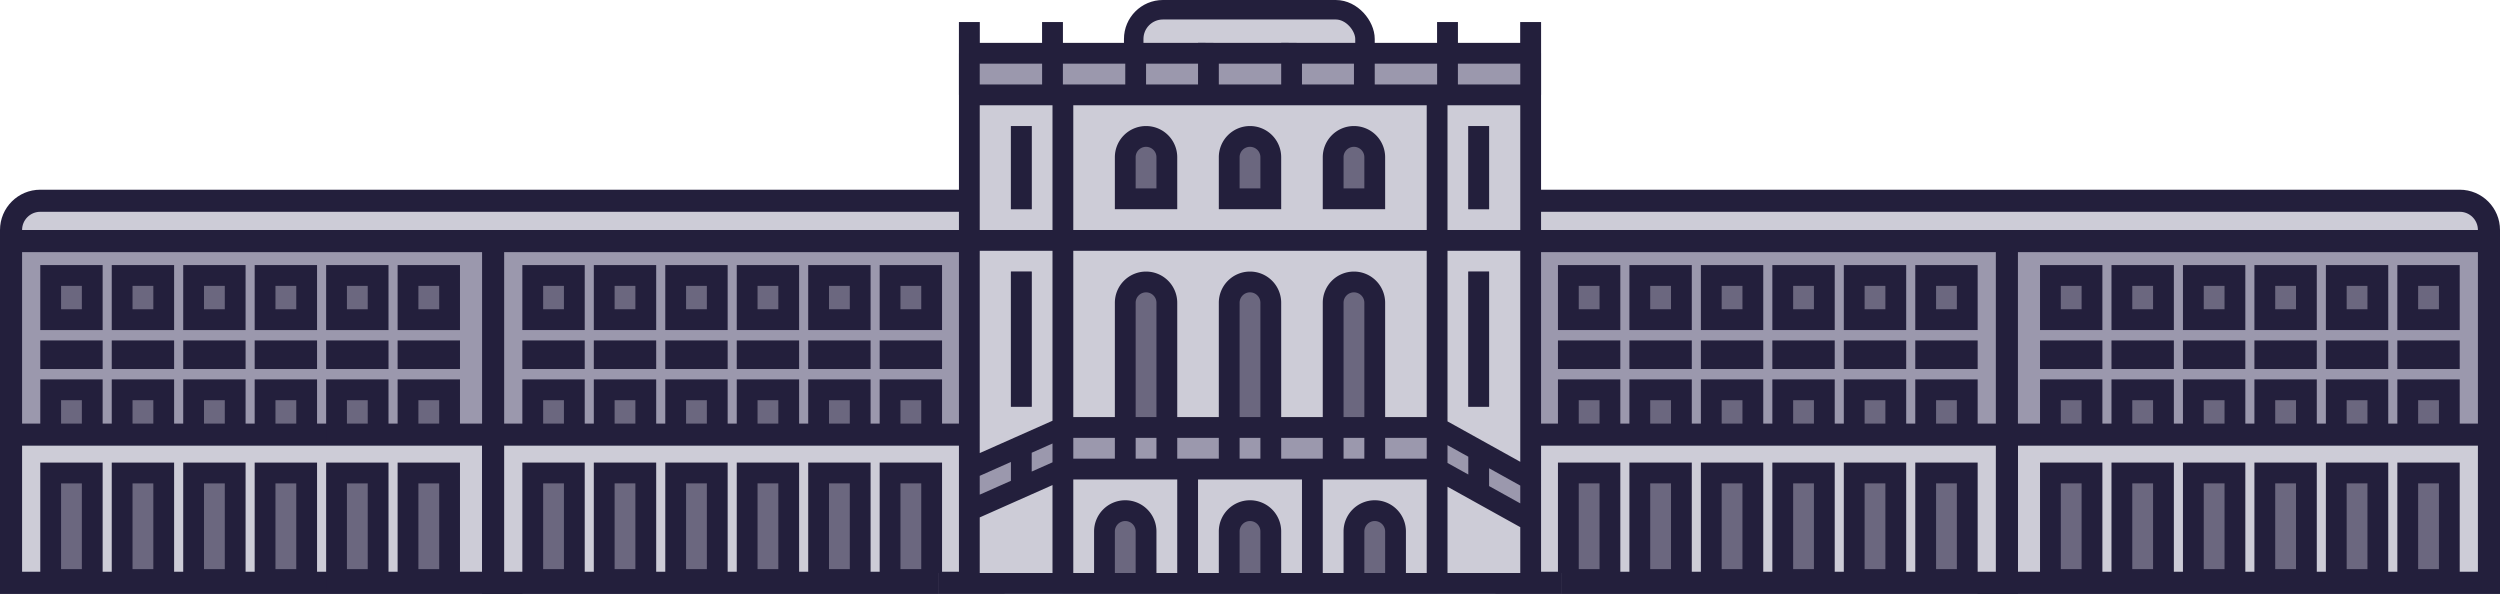 <svg width="962" height="229" viewBox="0 0 962 229" fill="none" xmlns="http://www.w3.org/2000/svg"><g clip-path="url(#clip0_7496_6406)"><path fill="#9B98AD" stroke="#231F3C" stroke-width="8.5" d="M765.25 92.75h192.5v131.5h-192.5z"/><path fill="#CDCCD7" stroke="#231F3C" stroke-width="8.5" d="M765.25 167.25h192.5v57h-192.5z"/><path fill="#6B677F" stroke="#231F3C" stroke-width="8" d="M789 106h16v17h-16zM816.5 106h16v17h-16zM844 106h16v17h-16zM871.5 106h16v17h-16zM899 106h16v17h-16zM926.5 106h16v17h-16z"/><path fill="#6B677F" stroke="#231F3C" stroke-width="5.5" d="M787.75 133.75h18.5v5.5h-18.5zM815.25 133.75h18.5v5.5h-18.5zM842.75 133.75h18.5v5.5h-18.5zM870.25 133.75h18.5v5.5h-18.5zM897.75 133.75h18.5v5.5h-18.5zM925.25 133.75h18.5v5.5h-18.5z"/><path fill="#6B677F" stroke="#231F3C" stroke-width="8" d="M789 150h16v17h-16zM816.5 150h16v17h-16zM844 150h16v17h-16zM871.5 150h16v17h-16zM899 150h16v17h-16zM926.5 150h16v17h-16zM789 182h16v41h-16zM816.5 182h16v41h-16zM844 182h16v41h-16zM871.5 182h16v41h-16zM899 182h16v41h-16zM926.5 182h16v41h-16z"/><path fill="#9B98AD" stroke="#231F3C" stroke-width="8.5" d="M579.75 92.75h192.5v131.5h-192.5z"/><path fill="#CDCCD7" stroke="#231F3C" stroke-width="8.5" d="M579.75 167.25h192.5v57h-192.5zM946.5 77.25c6.213 0 11.25 5.037 11.25 11.25v4.25h-378v-15.5H946.5z"/><path fill="#6B677F" stroke="#231F3C" stroke-width="8" d="M603.5 106h16v17h-16zM631 106h16v17h-16zM658.5 106h16v17h-16zM686 106h16v17h-16zM713.5 106h16v17h-16zM741 106h16v17h-16z"/><path fill="#6B677F" stroke="#231F3C" stroke-width="5.5" d="M602.25 133.75h18.5v5.5h-18.5zM629.75 133.75h18.5v5.5h-18.5zM657.25 133.75h18.5v5.5h-18.5zM684.75 133.75h18.5v5.5h-18.5zM712.25 133.75h18.5v5.5h-18.5zM739.75 133.75h18.5v5.5h-18.5z"/><path fill="#6B677F" stroke="#231F3C" stroke-width="8" d="M603.5 150h16v17h-16zM631 150h16v17h-16zM658.5 150h16v17h-16zM686 150h16v17h-16zM713.5 150h16v17h-16zM741 150h16v17h-16zM603.5 182h16v41h-16zM631 182h16v41h-16zM658.5 182h16v41h-16zM686 182h16v41h-16zM713.5 182h16v41h-16zM741 182h16v41h-16z"/><path fill="#9B98AD" stroke="#231F3C" stroke-width="8.5" d="M196.75 92.75H4.25v131.5h192.5z"/><path fill="#CDCCD7" stroke="#231F3C" stroke-width="8.5" d="M196.75 167.25H4.25v57h192.5z"/><path fill="#6B677F" stroke="#231F3C" stroke-width="8" d="M173 106h-16v17h16zM145.5 106h-16v17h16zM118 106h-16v17h16zM90.5 106h-16v17h16zM63 106H47v17h16zM35.5 106h-16v17h16z"/><path fill="#6B677F" stroke="#231F3C" stroke-width="5.5" d="M174.25 133.75h-18.5v5.5h18.5zM146.75 133.75h-18.5v5.5h18.5zM119.25 133.75h-18.5v5.5h18.5zM91.75 133.75h-18.5v5.5h18.5zM64.25 133.75h-18.5v5.5h18.5zM36.75 133.75h-18.5v5.5h18.5z"/><path fill="#6B677F" stroke="#231F3C" stroke-width="8" d="M173 150h-16v17h16zM145.5 150h-16v17h16zM118 150h-16v17h16zM90.5 150h-16v17h16zM63 150H47v17h16zM35.5 150h-16v17h16zM173 182h-16v41h16zM145.5 182h-16v41h16zM118 182h-16v41h16zM90.5 182h-16v41h16zM63 182H47v41h16zM35.5 182h-16v41h16z"/><path fill="#9B98AD" stroke="#231F3C" stroke-width="8.5" d="M382.25 92.75h-192.5v131.5h192.5z"/><path fill="#CDCCD7" stroke="#231F3C" stroke-width="8.5" d="M382.25 167.25h-192.5v57h192.5zM15.5 77.25c-6.213 0-11.25 5.037-11.25 11.25v4.25h378v-15.5H15.5z"/><path fill="#6B677F" stroke="#231F3C" stroke-width="8" d="M358.5 106h-16v17h16zM331 106h-16v17h16zM303.5 106h-16v17h16zM276 106h-16v17h16zM248.5 106h-16v17h16zM221 106h-16v17h16z"/><path fill="#6B677F" stroke="#231F3C" stroke-width="5.5" d="M359.75 133.75h-18.5v5.5h18.5zM332.25 133.75h-18.5v5.5h18.5zM304.75 133.75h-18.5v5.5h18.5zM277.25 133.75h-18.5v5.5h18.5zM249.75 133.75h-18.5v5.5h18.5zM222.25 133.75h-18.5v5.5h18.5z"/><path fill="#6B677F" stroke="#231F3C" stroke-width="8" d="M358.5 150h-16v17h16zM331 150h-16v17h16zM303.5 150h-16v17h16zM276 150h-16v17h16zM248.5 150h-16v17h16zM221 150h-16v17h16zM358.5 182h-16v41h16zM331 182h-16v41h16zM303.5 182h-16v41h16zM276 182h-16v41h16zM248.5 182h-16v41h16zM221 182h-16v41h16z"/><rect x="436.25" y="3.75" width="89" height="24.5" rx="11.25" fill="#CDCCD7" stroke="#231F3C" stroke-width="7.5"/><path d="M590.5 44.5v-8H373v188h216v-116l2.25-8v-8H589v-40l1.5-8z" fill="#CDCCD7"/><path d="M409 36.5h144v192H409v-192z" fill="#CDCCD7"/><path d="M433 196.5a8 8 0 00-8 8v20h16v-20a8 8 0 00-8-8zM481 196.5a8 8 0 00-8 8v20h16v-20a8 8 0 00-8-8zM529 196.5a8 8 0 00-8 8v20h16v-20a8 8 0 00-8-8zM481 108.5a8 8 0 00-8 8v64h16v-64a8 8 0 00-8-8zM441 108.5a8 8 0 00-8 8v64h16v-64a8 8 0 00-8-8zM521 108.5a8 8 0 00-8 8v64h16v-64a8 8 0 00-8-8z" fill="#6B677F"/><path d="M361 220.5h240v8H361v-8zM489 76.5v-16a8.001 8.001 0 00-13.657-5.657A8.001 8.001 0 00473 60.5v16h16zM449 76.5v-16a8.001 8.001 0 00-13.657-5.657A8.001 8.001 0 00433 60.5v16h16zM529 76.5v-16a8.001 8.001 0 00-13.657-5.657A8.001 8.001 0 00513 60.5v16h16z" fill="#6B677F"/><path d="M369 8.5h8v28h-8v-28zM401 8.5h8v28h-8v-28z" fill="#9B98AD"/><path d="M565 104.5h8v52h-8v-52zM389 104.5h8v52h-8v-52z" fill="#6B677F"/><path d="M585 8.5h8v28h-8v-28zM553 8.5h8v28h-8v-28z" fill="#9B98AD"/><path d="M389 48.5h8v32h-8v-32zM565 48.5h8v32h-8v-32z" fill="#6B677F"/><path d="M553 164.5H409l-36 16v16l36-16h144l36 20v-16l-36-20zM369 20.5h224v16H369v-16z" fill="#9B98AD"/><path d="M493 60.5a11.998 11.998 0 00-12-12 11.998 11.998 0 00-12 12v20h24v-20zm-8 12h-8v-12a3.997 3.997 0 014-4 3.998 3.998 0 014 4v12zM453 60.5a11.998 11.998 0 00-12-12 11.998 11.998 0 00-12 12v20h24v-20zm-8 12h-8v-12a3.997 3.997 0 014-4 3.998 3.998 0 014 4v12zM533 60.5a11.998 11.998 0 00-12-12 11.998 11.998 0 00-12 12v20h24v-20zm-8 12h-8v-12a3.997 3.997 0 014-4 3.998 3.998 0 014 4v12zM389 48.5h8v32h-8v-32zM565 48.5h8v32h-8v-32zM565 104.5h8v52h-8v-52zM389 104.5h8v52h-8v-52z" fill="#231F3C"/><path d="M469 16.5l-8-.068v.068h-52v-8h-8v8h-24v-8h-8v212h-8v8h240v-8h-8V8.5h-8v8h-24v-8h-8v8h-52l-8-.068v.068h-24zm116 34.343V88.5h-28v-48h28v10.343zm0 48v78.859l-28-15.556V96.5h28v2.343zm0 94.859l-12-6.667v-6.848l12 6.667v6.848zm0 26.798h-28v-33.202l28 15.556V220.5zm-28-49.202l8 4.444v6.849l-8-4.445v-6.848zM561 24.5h24v8h-24v-8zm-8 8h-24v-8h24v8zm-4 56H413v-48h136v48zm0 72h-16v-44c0-3.183-1.264-6.235-3.515-8.485a11.996 11.996 0 00-16.97 0A11.996 11.996 0 00509 116.5v44h-16v-44c0-3.183-1.264-6.235-3.515-8.485a11.996 11.996 0 00-16.97 0A11.996 11.996 0 00469 116.5v44h-16v-44c0-3.183-1.264-6.235-3.515-8.485a11.996 11.996 0 00-16.97 0A11.996 11.996 0 00429 116.5v44h-16v-64h136v64zm0 16h-16v-8h16v8zm-32-16v-44c0-1.061.421-2.078 1.172-2.828a3.995 3.995 0 015.656 0A3.995 3.995 0 01525 116.5v44h-8zm8 8v8h-8v-8h8zm24 52h-8v-16c0-3.183-1.264-6.235-3.515-8.485a11.996 11.996 0 00-16.97 0A11.996 11.996 0 00517 204.5v16h-8v-36h40v36zm-16 0h-8v-16c0-1.061.421-2.078 1.172-2.828a3.995 3.995 0 015.656 0A3.995 3.995 0 01533 204.5v16zm-40-44v-8h16v8h-16zm-16-16v-44c0-1.061.421-2.078 1.172-2.828a3.995 3.995 0 015.656 0A3.995 3.995 0 01485 116.5v44h-8zm8 8v8h-8v-8h8zm-32 8v-8h16v8h-16zm48 44h-8v-16c0-3.183-1.264-6.235-3.515-8.485a11.996 11.996 0 00-16.97 0A11.996 11.996 0 00469 204.5v16h-8v-36h40v36zm-16 0h-8v-16c0-1.061.421-2.078 1.172-2.828a3.995 3.995 0 015.656 0A3.995 3.995 0 01485 204.5v16zm-48-60v-44c0-1.061.421-2.078 1.172-2.828a3.995 3.995 0 015.656 0A3.995 3.995 0 01445 116.5v44h-8zm8 8v8h-8v-8h8zm8 52h-8v-16c0-3.183-1.264-6.235-3.515-8.485a11.996 11.996 0 00-16.97 0A11.996 11.996 0 00421 204.5v16h-8v-36h40v36zm-16 0h-8v-16c0-1.061.421-2.078 1.172-2.828a3.995 3.995 0 015.656 0A3.995 3.995 0 01437 204.5v16zm-24-52h16v8h-16v-8zm-4-144h24v8h-24v-8zm-4 64h-28v-48h28v48zm0 73.401l-28 12.444V96.5h28v65.401zm0 15.999l-8 3.556v-7.245l8-3.556v7.245zm-28 12.445V183.1l12-5.334v7.246l-12 5.333zm28 30.155h-28v-21.4l28-12.445V220.5zm-28-196h24v8h-24v-8zm64 0h20v8h-20v-8zm28 0h24v8h-24v-8zm32 0h20v8h-20v-8z" fill="#231F3C"/></g><defs><clipPath id="clip0_7496_6406"><path fill="#fff" d="M0 0h962v228.5H0z"/></clipPath></defs></svg>